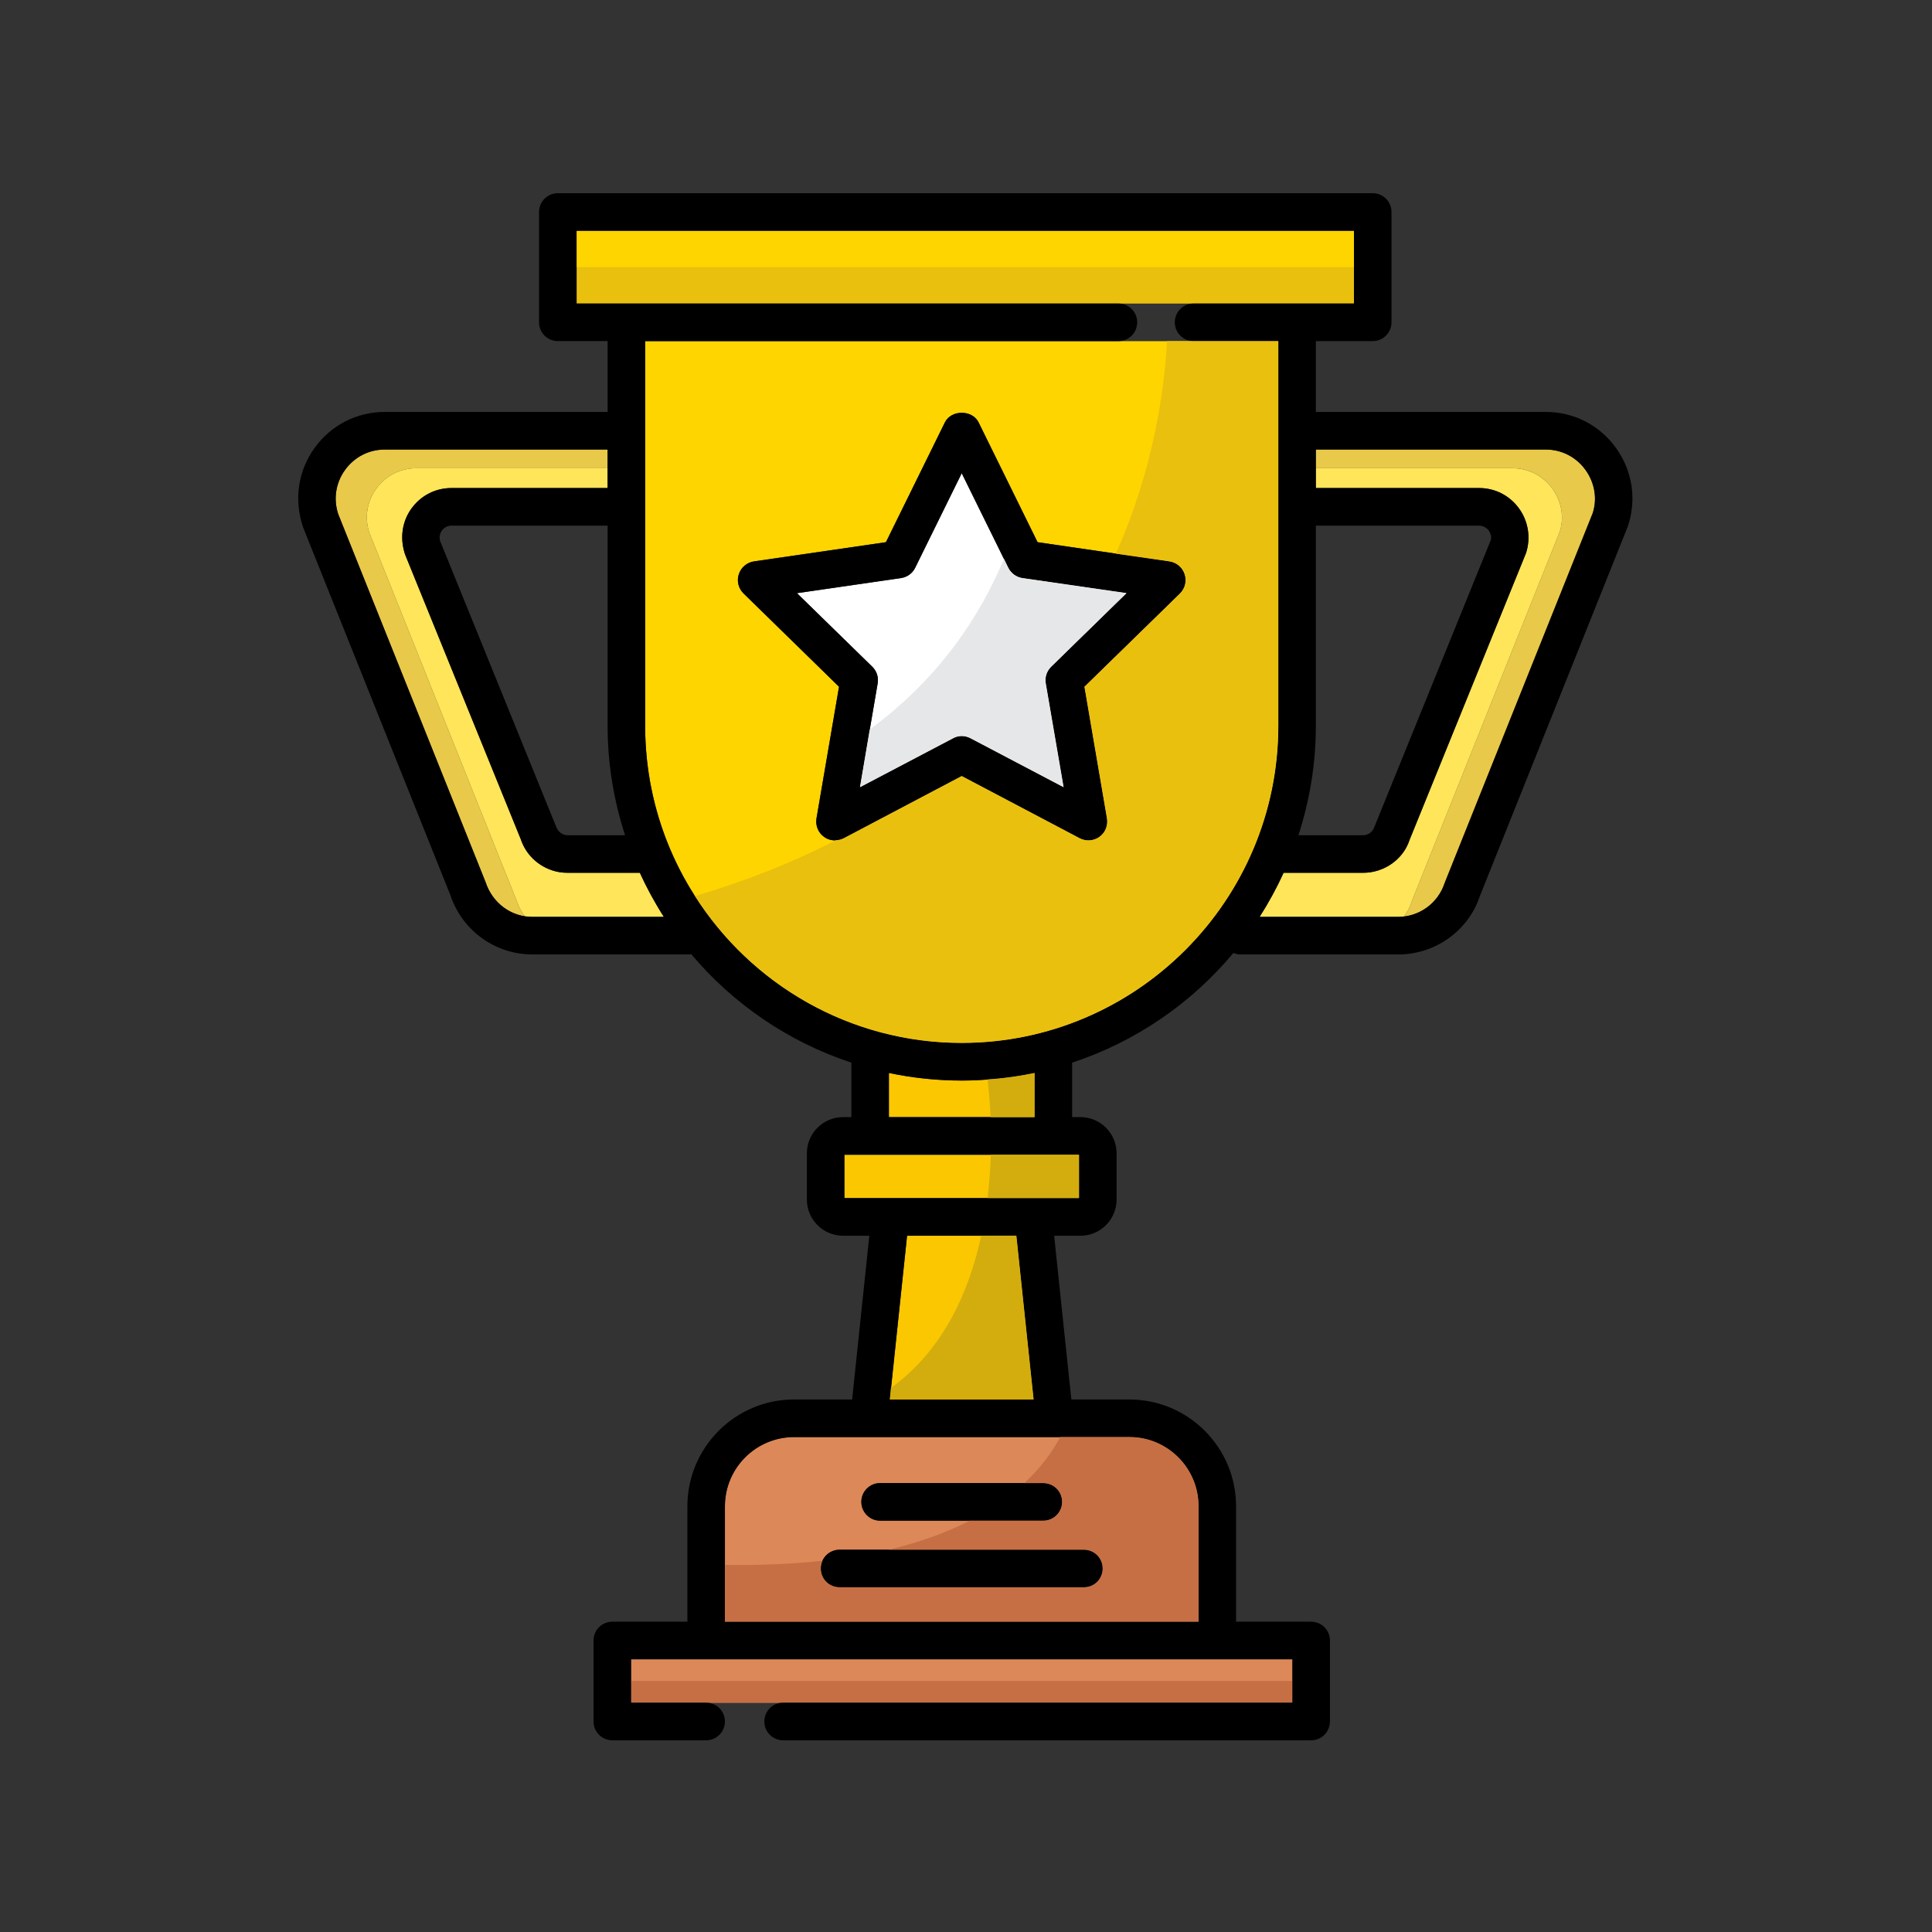 <svg xmlns="http://www.w3.org/2000/svg" xmlns:xlink="http://www.w3.org/1999/xlink" width="512" viewBox="0 0 384 384" height="512" preserveAspectRatio="xMidYMid meet"><rect x="0" y="0" width="384" height="384" fill="#333333" stroke="none"/><defs><clipPath id="68830d3f2e"><path d="M 59 38.398 L 325 38.398 L 325 345.898 L 59 345.898 Z M 59 38.398 " clip-rule="nonzero"></path></clipPath></defs><path fill="#dd8858" d="M 125.426 329.797 L 256.871 329.797 L 256.871 338.434 L 125.426 338.434 Z M 125.426 329.797 " fill-opacity="1" fill-rule="nonzero"></path><path fill="#c66f44" d="M 125.426 334.094 L 256.871 334.094 L 256.871 338.43 L 125.426 338.43 Z M 125.426 334.094 " fill-opacity="1" fill-rule="nonzero"></path><path fill="#dd8858" d="M 224.496 285.625 L 157.84 285.625 C 150.23 285.625 144.074 291.789 144.074 299.379 L 144.074 322.324 L 238.223 322.324 L 238.223 299.375 C 238.223 291.789 232.07 285.625 224.496 285.625 Z M 174.922 294.777 L 207.371 294.777 C 209.426 294.777 211.102 296.422 211.102 298.512 C 211.102 300.57 209.422 302.25 207.371 302.25 L 174.922 302.25 C 172.867 302.25 171.191 300.566 171.191 298.512 C 171.191 296.422 172.871 294.777 174.922 294.777 Z M 215.43 315.484 L 166.863 315.484 C 164.816 315.484 163.137 313.84 163.137 311.75 C 163.137 311.188 163.246 310.703 163.473 310.215 C 164.066 308.91 165.375 308.012 166.863 308.012 L 215.43 308.012 C 217.523 308.012 219.16 309.695 219.16 311.75 C 219.16 313.84 217.52 315.484 215.43 315.484 Z M 215.43 315.484 " fill-opacity="1" fill-rule="nonzero"></path><path fill="#fbc700" d="M 205.438 278.148 L 176.859 278.148 L 177.086 275.867 L 180.297 245.594 L 202 245.594 Z M 205.438 278.148 " fill-opacity="1" fill-rule="nonzero"></path><path fill="#fbc700" d="M 167.836 229.523 L 214.461 229.523 L 214.461 238.117 L 167.836 238.117 Z M 167.836 229.523 " fill-opacity="1" fill-rule="nonzero"></path><path fill="#fbc700" d="M 205.621 213.266 L 205.621 222.047 L 176.676 222.047 L 176.676 213.266 C 181.34 214.238 186.188 214.762 191.148 214.762 C 192.867 214.762 194.617 214.688 196.297 214.535 C 199.465 214.352 202.602 213.902 205.621 213.266 Z M 205.621 213.266 " fill-opacity="1" fill-rule="nonzero"></path><path fill="#e8c949" d="M 74.77 97.145 C 72.902 99.727 72.418 102.938 73.426 105.926 L 102.707 179.07 C 103.078 180.227 103.637 181.238 104.309 182.137 C 100.766 181.574 97.711 179.031 96.516 175.332 L 67.234 102.191 C 66.227 99.203 66.711 95.984 68.578 93.41 C 70.445 90.828 73.316 89.336 76.488 89.336 L 120.762 89.336 L 120.762 93.07 L 82.676 93.07 C 79.508 93.07 76.633 94.57 74.77 97.145 Z M 74.77 97.145 " fill-opacity="1" fill-rule="nonzero"></path><path fill="#ffe559" d="M 131.953 182.246 L 105.844 182.246 C 105.32 182.246 104.836 182.207 104.312 182.137 C 103.641 181.238 103.082 180.227 102.707 179.07 L 73.426 105.926 C 72.422 102.938 72.906 99.723 74.773 97.145 C 76.637 94.566 79.512 93.07 82.68 93.07 L 120.762 93.07 L 120.762 96.996 L 89.727 96.996 C 86.555 96.996 83.648 98.488 81.781 101.07 C 79.914 103.648 79.43 106.938 80.512 110.191 L 103.492 166.734 C 104.609 170.246 107.633 172.715 111.176 173.348 C 111.699 173.422 112.258 173.461 112.816 173.461 L 127.176 173.461 C 127.734 174.73 128.371 175.965 129.008 177.195 C 129.938 178.918 130.906 180.602 131.953 182.246 Z M 131.953 182.246 " fill-opacity="1" fill-rule="nonzero"></path><path fill="#e8c949" d="M 316.555 102.004 L 287.121 175.516 C 285.93 179.18 282.758 181.723 279.031 182.168 C 279.703 181.309 280.223 180.336 280.559 179.254 L 309.988 105.738 C 310.922 102.938 310.438 99.723 308.57 97.141 C 306.707 94.562 303.832 93.066 300.664 93.066 L 261.535 93.066 L 261.535 89.332 L 307.227 89.332 C 310.398 89.332 313.27 90.828 315.137 93.406 C 317.004 95.984 317.488 99.203 316.555 102.004 Z M 316.555 102.004 " fill-opacity="1" fill-rule="nonzero"></path><path fill="#ffe559" d="M 309.988 105.742 L 280.559 179.258 C 280.223 180.34 279.699 181.312 279.031 182.172 C 278.656 182.207 278.246 182.246 277.871 182.246 L 250.344 182.246 C 251.387 180.602 252.355 178.918 253.289 177.199 C 253.926 175.965 254.559 174.734 255.121 173.465 L 270.898 173.465 C 271.344 173.465 271.758 173.426 272.164 173.391 C 275.895 172.902 279.027 170.402 280.148 166.961 L 303.312 109.93 C 304.281 106.941 303.797 103.652 301.93 101.074 C 300.062 98.492 297.156 96.996 293.984 96.996 L 261.535 96.996 L 261.535 93.074 L 300.664 93.074 C 303.832 93.074 306.707 94.57 308.57 97.148 C 310.434 99.727 310.918 102.938 309.988 105.742 Z M 309.988 105.742 " fill-opacity="1" fill-rule="nonzero"></path><path fill="#eac00f" d="M 114.605 45.871 L 269.109 45.871 L 269.109 60.336 L 114.605 60.336 Z M 114.605 45.871 " fill-opacity="1" fill-rule="nonzero"></path><path fill="#ffd500" d="M 114.605 45.871 L 269.109 45.871 L 269.109 53.086 L 114.605 53.086 Z M 114.605 45.871 " fill-opacity="1" fill-rule="nonzero"></path><path fill="#ffd500" d="M 128.223 67.809 L 128.223 144.234 C 128.223 156.68 131.84 168.305 138.145 178.098 C 149.297 195.625 168.879 207.285 191.148 207.285 C 225.836 207.285 254.074 178.992 254.074 144.234 L 254.074 67.809 Z M 234.531 117.965 L 215.543 136.5 L 220.02 162.66 C 220.242 164.082 219.684 165.504 218.527 166.324 C 217.371 167.145 215.879 167.258 214.613 166.621 L 191.148 154.25 L 167.688 166.621 C 167.203 166.848 166.68 166.996 166.16 166.996 C 166.086 167.035 166.047 167.035 165.973 167.035 C 165.191 167.035 164.406 166.809 163.773 166.324 C 162.613 165.504 162.055 164.082 162.281 162.66 L 166.758 136.5 L 147.809 117.965 C 146.766 116.953 146.391 115.496 146.84 114.148 C 147.289 112.766 148.445 111.793 149.859 111.57 L 176.082 107.758 L 187.793 83.949 C 189.059 81.41 193.238 81.41 194.508 83.949 L 206.219 107.758 L 221.773 110.035 L 232.441 111.566 C 233.859 111.793 235.016 112.762 235.461 114.148 C 235.906 115.496 235.535 116.953 234.531 117.965 Z M 234.531 117.965 " fill-opacity="1" fill-rule="nonzero"></path><path fill="#ffffff" d="M 207.855 135.828 L 211.402 156.457 L 192.902 146.742 C 192.344 146.445 191.746 146.293 191.148 146.293 C 190.555 146.293 189.957 146.445 189.434 146.742 L 170.934 156.457 L 172.875 144.984 L 174.441 135.828 C 174.668 134.633 174.254 133.363 173.359 132.5 L 158.402 117.891 L 179.105 114.902 C 180.297 114.711 181.379 113.965 181.902 112.848 L 191.152 94.047 L 199.547 111.086 L 200.406 112.844 C 200.965 113.965 202.012 114.711 203.203 114.898 L 223.906 117.887 L 208.949 132.5 C 208.043 133.359 207.637 134.633 207.855 135.828 Z M 207.855 135.828 " fill-opacity="1" fill-rule="nonzero"></path><g clip-path="url(#68830d3f2e)"><path fill="#000000" d="M 321.184 89.027 C 317.91 84.484 312.82 81.875 307.227 81.875 L 261.535 81.875 L 261.535 67.797 L 272.844 67.797 C 274.902 67.797 276.57 66.125 276.57 64.062 L 276.57 42.137 C 276.574 40.074 274.906 38.402 272.844 38.402 L 110.867 38.402 C 108.809 38.402 107.141 40.074 107.141 42.137 L 107.141 64.059 C 107.141 66.121 108.809 67.793 110.867 67.793 L 120.766 67.793 L 120.766 81.875 L 76.492 81.875 C 70.895 81.875 65.809 84.484 62.531 89.027 C 59.254 93.574 58.387 99.234 60.227 104.77 L 89.504 177.887 C 91.848 184.957 98.414 189.707 105.848 189.707 L 137.086 189.707 C 137.191 189.707 137.281 189.656 137.383 189.648 C 145.707 199.531 156.688 207.078 169.215 211.211 L 169.215 222.035 L 167.559 222.035 C 163.598 222.035 160.371 225.266 160.371 229.234 L 160.371 238.414 C 160.371 242.383 163.594 245.613 167.559 245.613 L 172.785 245.613 L 169.367 278.156 L 157.816 278.156 C 146.133 278.156 136.625 287.684 136.625 299.395 L 136.625 322.324 L 121.699 322.324 C 119.641 322.324 117.969 323.996 117.969 326.059 L 117.969 342.16 C 117.969 344.223 119.641 345.895 121.699 345.895 L 140.355 345.895 C 142.414 345.895 144.086 344.223 144.086 342.16 C 144.086 340.098 142.414 338.422 140.355 338.422 L 125.43 338.422 L 125.43 329.797 L 256.879 329.797 L 256.879 338.422 L 155.645 338.422 C 153.586 338.422 151.918 340.098 151.918 342.16 C 151.918 344.223 153.586 345.898 155.645 345.898 L 260.605 345.898 C 262.664 345.898 264.336 344.227 264.336 342.164 L 264.336 326.062 C 264.336 324 262.664 322.324 260.605 322.324 L 245.68 322.324 L 245.68 299.395 C 245.68 287.688 236.172 278.16 224.484 278.16 L 212.938 278.16 L 209.52 245.613 L 214.746 245.613 C 218.711 245.613 221.93 242.387 221.93 238.418 L 221.93 229.234 C 221.93 225.266 218.711 222.035 214.746 222.035 L 213.094 222.035 L 213.094 211.211 C 225.727 207.047 236.801 199.41 245.152 189.402 C 245.605 189.598 246.102 189.711 246.629 189.711 L 277.867 189.711 C 285.301 189.711 291.867 184.961 294.133 178.105 L 323.566 104.559 C 325.328 99.238 324.461 93.574 321.184 89.027 Z M 261.535 104.477 L 293.977 104.477 C 295.066 104.477 295.676 105.16 295.891 105.457 C 296.102 105.754 296.559 106.551 296.301 107.359 L 273.156 164.387 C 272.836 165.355 271.934 166.008 270.914 166.008 L 258.07 166.008 C 260.297 159.145 261.535 151.84 261.535 144.246 Z M 124.234 166.008 L 112.801 166.008 C 111.781 166.008 110.879 165.355 110.473 164.152 L 87.5 107.59 C 87.156 106.551 87.613 105.754 87.824 105.457 C 88.035 105.16 88.648 104.477 89.738 104.477 L 120.766 104.477 L 120.766 144.246 C 120.766 151.84 122.008 159.145 124.234 166.008 Z M 105.844 182.234 C 101.633 182.234 97.91 179.547 96.508 175.324 L 67.227 102.207 C 66.23 99.191 66.723 95.984 68.578 93.406 C 70.434 90.832 73.316 89.355 76.488 89.355 L 120.766 89.355 L 120.766 97.004 L 89.738 97.004 C 86.547 97.004 83.645 98.492 81.773 101.086 C 79.934 103.641 79.426 106.953 80.5 110.176 L 103.477 166.738 C 104.809 170.773 108.555 173.48 112.797 173.48 L 127.176 173.48 C 128.566 176.52 130.152 179.445 131.945 182.234 Z M 238.219 299.395 L 238.219 322.324 L 144.086 322.324 L 144.086 299.395 C 144.086 291.805 150.246 285.633 157.816 285.633 L 224.48 285.633 C 232.055 285.633 238.219 291.809 238.219 299.395 Z M 205.438 278.156 L 176.871 278.156 L 180.285 245.613 L 202.02 245.613 Z M 214.473 238.137 L 167.828 238.137 L 167.828 229.512 L 214.473 229.512 Z M 205.633 222.035 L 176.672 222.035 L 176.672 213.254 C 181.348 214.238 186.188 214.77 191.152 214.77 C 196.117 214.77 200.957 214.238 205.637 213.254 L 205.637 222.035 Z M 191.152 207.293 C 156.457 207.293 128.227 179.012 128.227 144.246 L 128.227 67.797 L 222.301 67.797 C 224.359 67.797 226.027 66.125 226.027 64.062 C 226.027 62 224.359 60.324 222.301 60.324 L 114.602 60.324 L 114.602 45.875 L 269.113 45.875 L 269.113 60.324 L 237.227 60.324 C 235.168 60.324 233.5 61.996 233.5 64.059 C 233.5 66.121 235.164 67.797 237.227 67.797 L 254.078 67.797 L 254.078 144.246 C 254.074 179.008 225.848 207.293 191.152 207.293 Z M 316.566 101.992 L 287.133 175.535 C 285.805 179.543 282.082 182.234 277.871 182.234 L 250.359 182.234 C 252.148 179.445 253.738 176.523 255.125 173.48 L 270.914 173.48 C 275.156 173.48 278.902 170.773 280.148 166.973 L 303.297 109.945 C 304.289 106.953 303.777 103.641 301.938 101.086 C 300.066 98.492 297.168 97.004 293.973 97.004 L 261.535 97.004 L 261.535 89.355 L 307.223 89.355 C 310.391 89.355 313.277 90.832 315.129 93.406 C 316.992 95.984 317.484 99.191 316.566 101.992 Z M 316.566 101.992 " fill-opacity="1" fill-rule="nonzero"></path></g><path fill="#000000" d="M 174.934 302.242 L 207.371 302.242 C 209.434 302.242 211.102 300.57 211.102 298.508 C 211.102 296.445 209.434 294.77 207.371 294.77 L 174.934 294.77 C 172.875 294.77 171.203 296.445 171.203 298.508 C 171.203 300.57 172.875 302.242 174.934 302.242 Z M 174.934 302.242 " fill-opacity="1" fill-rule="nonzero"></path><path fill="#000000" d="M 166.855 315.496 L 215.449 315.496 C 217.508 315.496 219.18 313.824 219.18 311.762 C 219.18 309.695 217.508 308.023 215.449 308.023 L 166.855 308.023 C 164.797 308.023 163.129 309.695 163.129 311.762 C 163.125 313.824 164.797 315.496 166.855 315.496 Z M 166.855 315.496 " fill-opacity="1" fill-rule="nonzero"></path><path fill="#000000" d="M 232.453 111.59 L 206.227 107.77 L 194.5 83.957 C 193.246 81.406 189.066 81.406 187.812 83.957 L 176.086 107.77 L 149.859 111.59 C 148.453 111.793 147.285 112.781 146.848 114.133 C 146.406 115.484 146.773 116.969 147.793 117.965 L 166.766 136.496 L 162.285 162.668 C 162.047 164.07 162.625 165.488 163.773 166.324 C 164.422 166.797 165.191 167.035 165.965 167.035 C 166.559 167.035 167.156 166.895 167.703 166.609 L 191.16 154.254 L 214.613 166.609 C 215.875 167.27 217.395 167.16 218.543 166.324 C 219.691 165.488 220.266 164.07 220.027 162.668 L 215.547 136.496 L 234.527 117.965 C 235.543 116.969 235.906 115.48 235.469 114.133 C 235.023 112.781 233.859 111.793 232.453 111.59 Z M 208.93 132.516 C 208.055 133.379 207.652 134.613 207.855 135.824 L 211.391 156.469 L 192.887 146.719 C 192.344 146.434 191.746 146.293 191.148 146.293 C 190.555 146.293 189.957 146.434 189.414 146.719 L 170.91 156.469 L 174.445 135.824 C 174.652 134.613 174.25 133.379 173.371 132.516 L 158.402 117.898 L 179.09 114.887 C 180.305 114.711 181.355 113.945 181.898 112.844 L 191.148 94.062 L 200.398 112.844 C 200.941 113.945 201.992 114.711 203.211 114.887 L 223.898 117.898 Z M 208.93 132.516 " fill-opacity="1" fill-rule="nonzero"></path><path fill="#e6e7e8" d="M 207.855 135.828 L 211.402 156.457 L 192.902 146.742 C 192.344 146.445 191.746 146.293 191.148 146.293 C 190.555 146.293 189.957 146.445 189.434 146.742 L 170.934 156.457 L 172.875 144.984 C 187.012 134.594 194.992 122 199.543 111.086 L 200.402 112.844 C 200.961 113.965 202.008 114.711 203.203 114.898 L 223.906 117.887 L 208.945 132.5 C 208.043 133.359 207.637 134.633 207.855 135.828 Z M 207.855 135.828 " fill-opacity="1" fill-rule="nonzero"></path><path fill="#eac00f" d="M 254.074 67.809 L 254.074 144.234 C 254.074 178.992 225.84 207.285 191.148 207.285 C 168.883 207.285 149.297 195.625 138.145 178.098 C 148.625 174.996 157.918 171.223 166.16 166.996 C 166.68 166.996 167.203 166.848 167.688 166.621 L 191.148 154.25 L 214.613 166.621 C 215.879 167.258 217.371 167.145 218.527 166.324 C 219.684 165.504 220.242 164.082 220.02 162.66 L 215.543 136.5 L 234.531 117.965 C 235.535 116.953 235.91 115.496 235.461 114.148 C 235.016 112.766 233.859 111.793 232.441 111.57 L 221.773 110.039 C 229.234 93.332 231.398 77.75 231.957 67.809 Z M 254.074 67.809 " fill-opacity="1" fill-rule="nonzero"></path><path fill="#d3ad0d" d="M 202 245.594 L 205.434 278.145 L 176.859 278.145 L 177.086 275.867 C 187.527 268.281 192.637 256.695 195.027 245.594 Z M 202 245.594 " fill-opacity="1" fill-rule="nonzero"></path><path fill="#d3ad0d" d="M 196.891 222.047 C 196.742 218.648 196.445 215.992 196.297 214.535 C 199.465 214.348 202.602 213.898 205.625 213.266 L 205.625 222.047 Z M 196.891 222.047 " fill-opacity="1" fill-rule="nonzero"></path><path fill="#d3ad0d" d="M 214.461 229.523 L 214.461 238.117 L 196.297 238.117 C 196.633 235.094 196.855 232.215 196.934 229.523 Z M 214.461 229.523 " fill-opacity="1" fill-rule="nonzero"></path><path fill="#c66f44" d="M 238.223 299.375 L 238.223 322.324 L 144.074 322.324 L 144.074 311.035 C 151.238 311.145 157.688 310.848 163.473 310.215 C 163.246 310.699 163.137 311.184 163.137 311.746 C 163.137 313.84 164.816 315.48 166.863 315.48 L 215.43 315.48 C 217.52 315.48 219.16 313.836 219.16 311.746 C 219.16 309.691 217.52 308.008 215.43 308.008 L 176.715 308.008 C 183.09 306.477 188.352 304.496 192.715 302.254 L 207.375 302.254 C 209.43 302.254 211.105 300.57 211.105 298.516 C 211.105 296.422 209.426 294.781 207.375 294.781 L 203.605 294.781 C 207.039 291.566 209.273 288.355 210.73 285.625 L 224.496 285.625 C 232.07 285.625 238.223 291.789 238.223 299.375 Z M 238.223 299.375 " fill-opacity="1" fill-rule="nonzero"></path></svg>